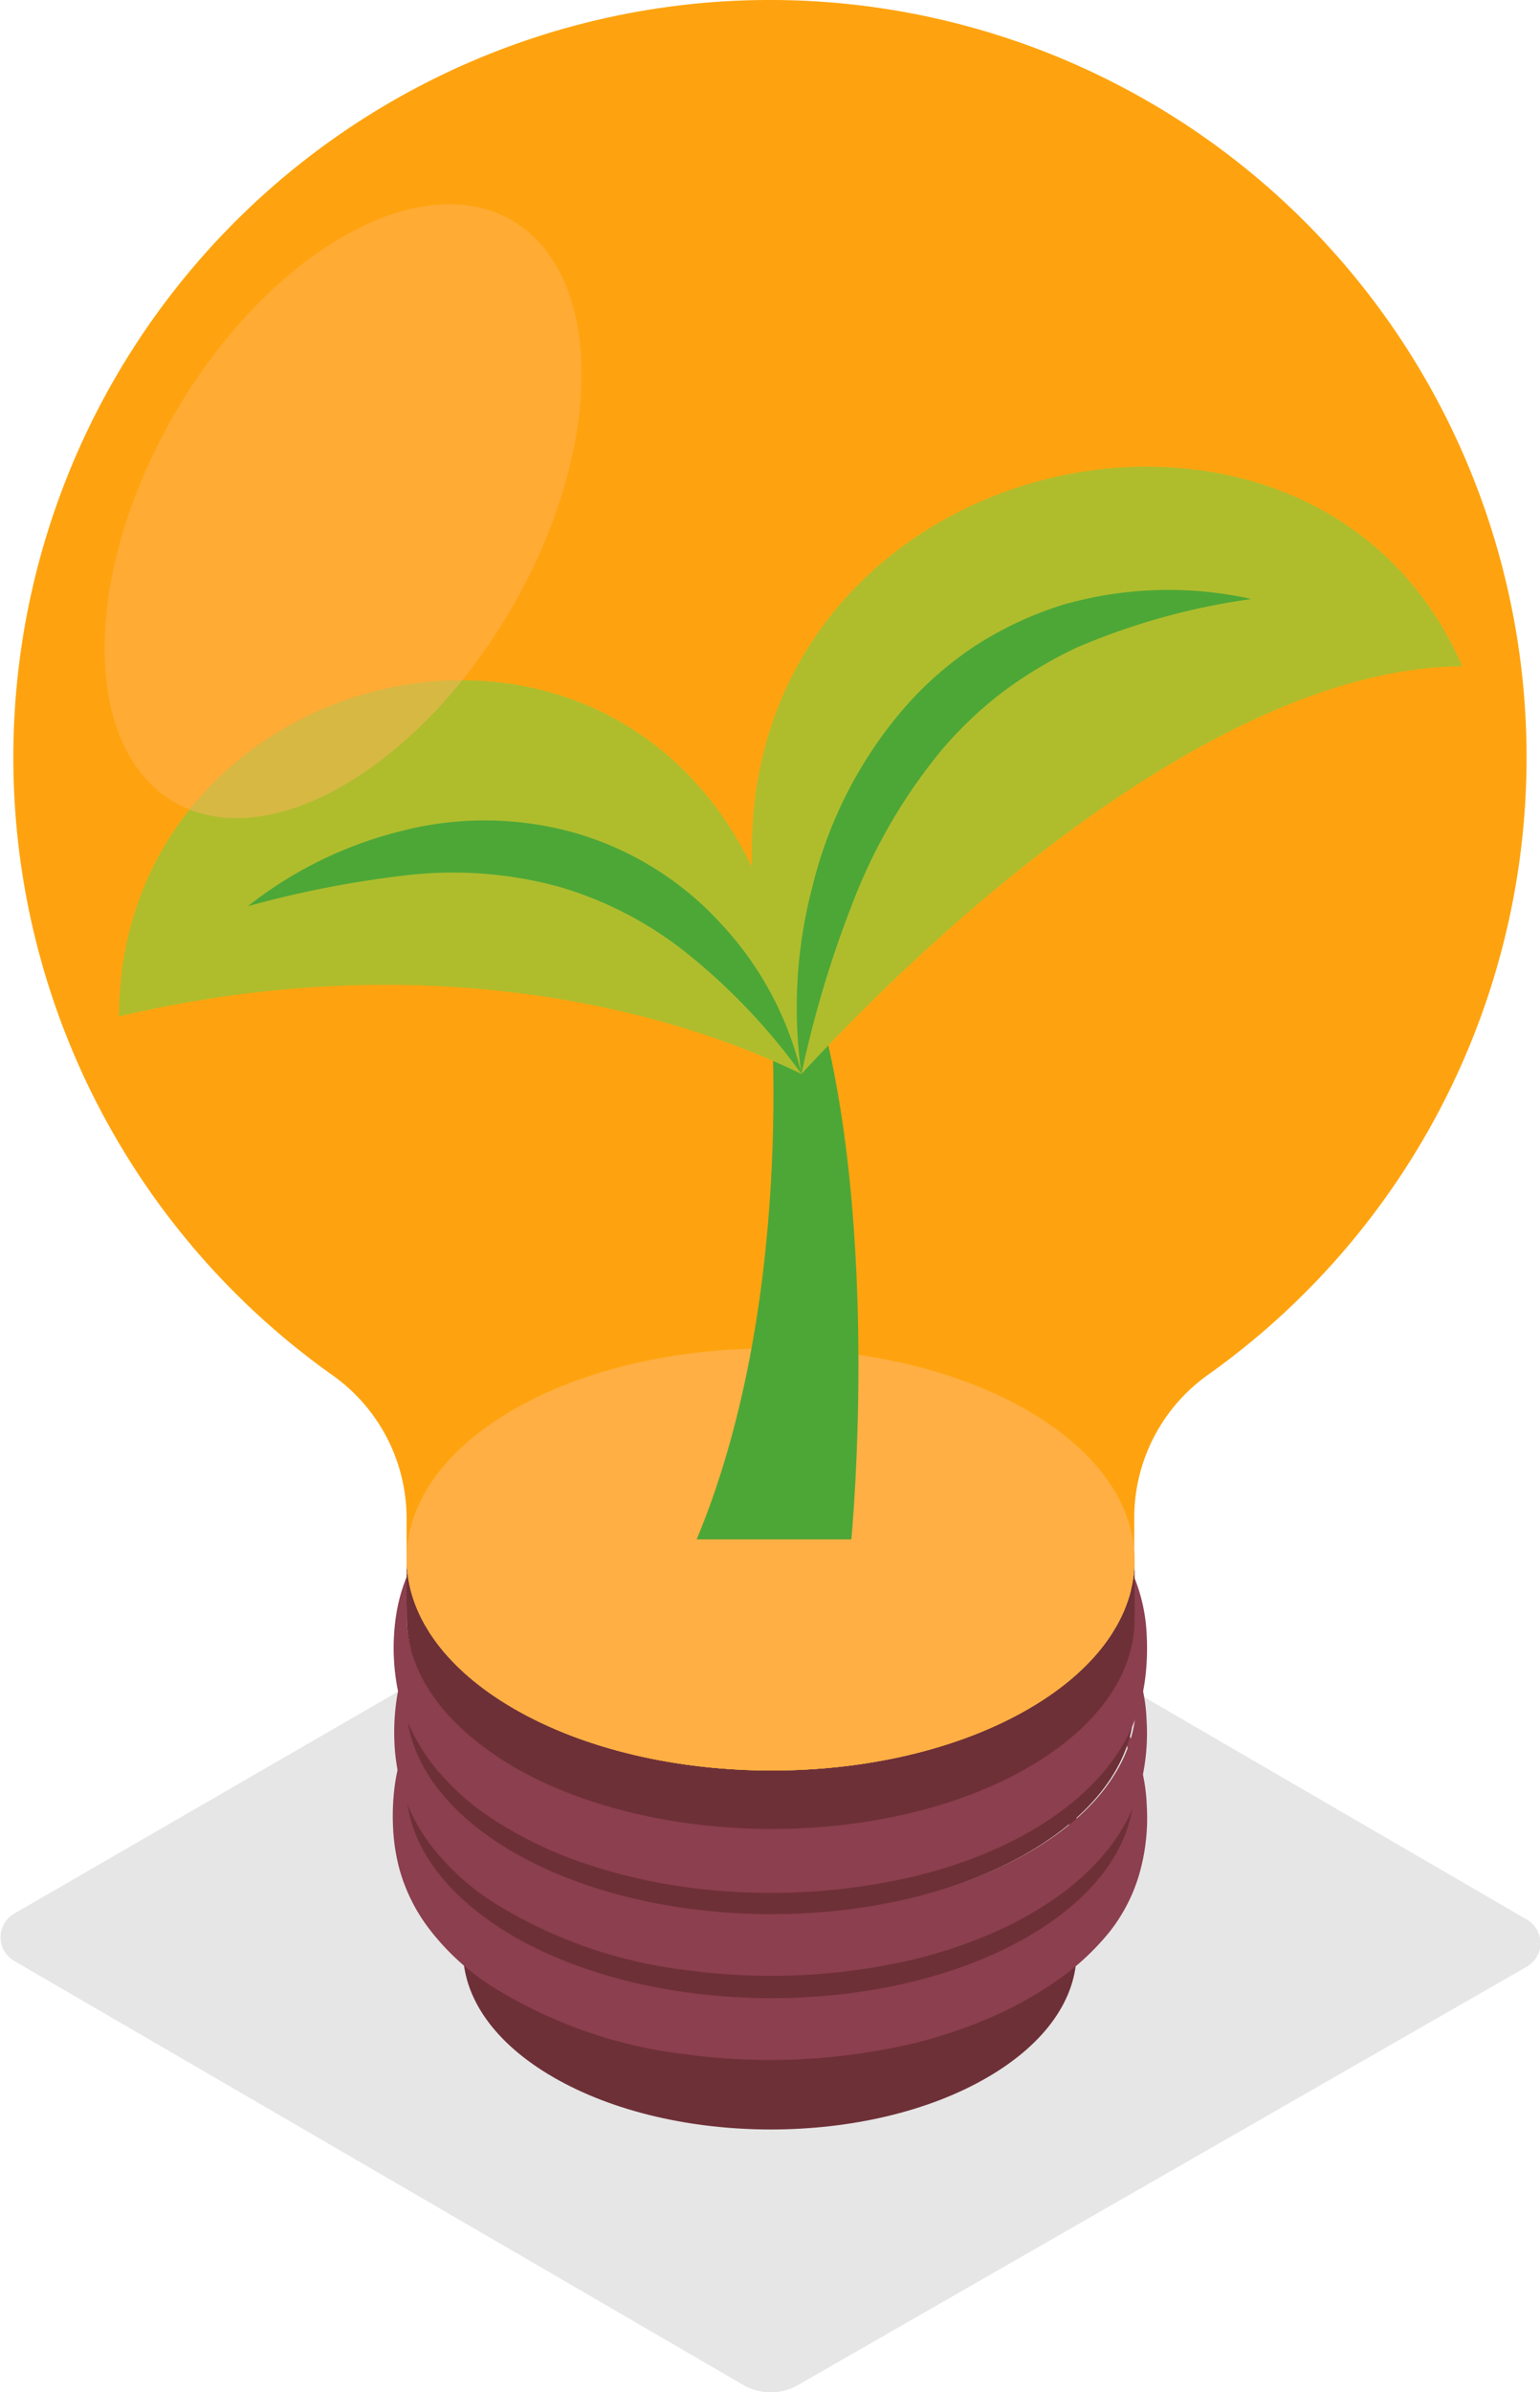 <?xml version="1.0" encoding="UTF-8"?> <svg xmlns="http://www.w3.org/2000/svg" viewBox="0 0 109.53 170"><defs><style>.cls-1{fill:#e6e6e6;}.cls-2{fill:#6e3037;}.cls-3{fill:#8c3f4e;}.cls-4,.cls-8{fill:#fda30f;}.cls-5,.cls-9{fill:#ffb45a;}.cls-6{fill:#01a848;}.cls-7{fill:#8dc83a;}.cls-8{opacity:0.3;}.cls-9{opacity:0.5;}</style></defs><g id="Слой_2" data-name="Слой 2"><g id="Layer_1" data-name="Layer 1"><path class="cls-1" d="M52.64,106.15,1,136a1.94,1.94,0,0,0,0,3.35l51.88,30.15a3.9,3.9,0,0,0,3.87,0l51.85-29.74a1.93,1.93,0,0,0,0-3.34L56.51,106.16A3.85,3.85,0,0,0,52.64,106.15Z"></path><path class="cls-2" d="M76.57,126.91v11.85c0,3.21-2.12,6.42-6.34,8.87-8.49,4.94-22.31,4.94-30.86,0-4.3-2.48-6.45-5.74-6.44-9V126.78c0,3.26,2.14,6.52,6.44,9,8.55,4.94,22.37,4.94,30.86,0C74.45,133.33,76.56,130.12,76.57,126.91Z"></path><path class="cls-3" d="M73.28,116.36c.79.49,1.85,1.15,2.59,1.73A26.79,26.79,0,0,1,78,120a13.9,13.9,0,0,1,2.35,3.39,12.33,12.33,0,0,1,1.21,4.89,14.47,14.47,0,0,1-.6,5.14,12.15,12.15,0,0,1-2.06,3.89A18,18,0,0,1,75,140.87a26.83,26.83,0,0,1-4.81,2.62,33.92,33.92,0,0,1-5.54,1.8,44.79,44.79,0,0,1-15.83.71,33.32,33.32,0,0,1-13.92-4.89,17.39,17.39,0,0,1-4.35-4,12.48,12.48,0,0,1-2.17-4.39,13.82,13.82,0,0,1-.43-3,16.5,16.5,0,0,1,.13-2.85,12,12,0,0,1,1.59-4.54c3-5.08,10.09-8.84,19-10.06,1.93-.26,3.48-.33,4-.35,1.34-.06,1.44-.06,4,0a34,34,0,0,1,4,.35c.59.07,1.37.21,1.95.31a41.44,41.44,0,0,1,5.6,1.46,28.22,28.22,0,0,1,5.06,2.3.24.24,0,0,0-.27,0c-10.14-5.86-26.54-5.85-36.61,0s-10,15.35.12,21.21,26.53,5.86,36.61,0,10-15.36-.12-21.21A.24.24,0,0,1,73.28,116.36Z"></path><path class="cls-2" d="M80.66,125.43v1.65c0,3.81-2.52,7.62-7.52,10.53-10.08,5.86-26.47,5.85-36.61,0-5.11-3-7.66-6.82-7.65-10.68v-1.64c0,3.86,2.54,7.73,7.64,10.67,10.14,5.86,26.54,5.86,36.61,0C78.14,133.06,80.65,129.25,80.66,125.43Z"></path><path class="cls-3" d="M73.3,110.39c.79.49,1.85,1.15,2.59,1.73A26.79,26.79,0,0,1,78,114a14.1,14.1,0,0,1,2.35,3.39,12.25,12.25,0,0,1,1.2,4.89,14.8,14.8,0,0,1-.59,5.14,12.61,12.61,0,0,1-2.06,3.89,17.76,17.76,0,0,1-3.83,3.58,26,26,0,0,1-4.8,2.62,33.92,33.92,0,0,1-5.55,1.8,44.73,44.73,0,0,1-15.82.71A33.42,33.42,0,0,1,35,135.14a17.6,17.6,0,0,1-4.35-4,12.5,12.5,0,0,1-2.16-4.39,13.91,13.91,0,0,1-.44-3,16.21,16.21,0,0,1,.14-2.85,12.18,12.18,0,0,1,1.58-4.54c3-5.07,10.1-8.83,19-10.06,1.92-.26,3.47-.33,4-.35,1.34-.06,1.44-.06,4,0a37.84,37.84,0,0,1,4,.35c.58.07,1.36.21,2,.31a41.5,41.5,0,0,1,5.59,1.46,28.83,28.83,0,0,1,5.07,2.3.23.23,0,0,0-.27,0c-10.15-5.86-26.54-5.85-36.62,0s-10,15.35.12,21.21,26.54,5.86,36.62,0,10-15.36-.12-21.21A.23.23,0,0,1,73.3,110.39Z"></path><path class="cls-2" d="M80.67,119.46v1.65c0,3.81-2.52,7.62-7.52,10.53-10.08,5.86-26.48,5.85-36.62,0-5.1-2.95-7.65-6.82-7.64-10.68v-1.64c0,3.86,2.53,7.73,7.64,10.67,10.14,5.86,26.53,5.86,36.61,0C78.16,127.09,80.66,123.28,80.67,119.46Z"></path><path class="cls-3" d="M73.32,104.33c.79.49,1.84,1.16,2.58,1.73A25,25,0,0,1,78,108a14.11,14.11,0,0,1,2.36,3.38,12.39,12.39,0,0,1,1.2,4.89,17.24,17.24,0,0,1-.11,3,12.6,12.6,0,0,1-.46,2.15c-1.63,5.5-7.71,10-16.27,12a44.92,44.92,0,0,1-15.81.71,39,39,0,0,1-7.52-1.77,28.56,28.56,0,0,1-6.37-3.1,17.79,17.79,0,0,1-4-3.56,13.24,13.24,0,0,1-1.59-2.41,12.94,12.94,0,0,1-1-2.56,15.4,15.4,0,0,1-.28-5.78,12.21,12.21,0,0,1,1.59-4.54c3-5.08,10.1-8.84,19-10.06,1.92-.27,3.47-.34,4-.36,1.34-.06,1.44-.06,4,0a35,35,0,0,1,4,.36c.59.06,1.37.21,2,.31A38.64,38.64,0,0,1,68.25,102a28.65,28.65,0,0,1,5.07,2.29.25.25,0,0,0-.28,0c-10.14-5.85-26.53-5.85-36.61,0s-10,15.35.12,21.2,26.54,5.86,36.61,0,10-15.35-.12-21.21A.25.25,0,0,1,73.32,104.33Z"></path><path class="cls-2" d="M80.7,110.9v4.15c0,3.82-2.52,7.63-7.53,10.53-10.07,5.86-26.47,5.86-36.61,0-5.1-3-7.65-6.81-7.64-10.67v-4.16c0,3.86,2.54,7.73,7.64,10.68,10.14,5.86,26.54,5.86,36.61,0C78.18,118.52,80.69,114.71,80.7,110.9Z"></path><path class="cls-4" d="M54.77,0A53.82,53.82,0,0,0,23.65,97.73a12.48,12.48,0,0,1,5.27,10.18v2.84h0c0,3.86,2.54,7.73,7.64,10.68,10.14,5.86,26.54,5.86,36.61,0,5.27-3.06,7.76-7.11,7.5-11.12v-2.44a12.47,12.47,0,0,1,5.26-10.18A53.82,53.82,0,0,0,54.77,0Z"></path><path class="cls-5" d="M73.06,100.22c10.14,5.86,10.19,15.36.11,21.21s-26.47,5.86-36.61,0-10.19-15.35-.12-21.21S62.91,94.37,73.06,100.22Z"></path><path class="cls-6" d="M57.47,69.07l-2.79.53s2.28,22-5.13,39.8h11S62.9,85.19,57.47,69.07Z"></path><path class="cls-7" d="M57,76.32C46.31,71.13,29,67.4,8.47,72.23,8.46,43.55,54.78,35.89,57,76.32Z"></path><path class="cls-7" d="M57,76.32C39.57,35.08,91.75,19.18,104,47.35,88.29,47.41,69.41,62.89,57,76.32Z"></path><path class="cls-6" d="M57,76.32A43.79,43.79,0,0,0,49.17,68a26.37,26.37,0,0,0-9.48-5,28.65,28.65,0,0,0-10.76-.8,73.77,73.77,0,0,0-11.3,2.2,28.73,28.73,0,0,1,10.75-5.3,23.72,23.72,0,0,1,12.4.06A22.48,22.48,0,0,1,51.33,65.7,23.48,23.48,0,0,1,57,76.32Z"></path><path class="cls-6" d="M57,76.32a33.66,33.66,0,0,1,.8-13.38A30.44,30.44,0,0,1,64,50.68,25,25,0,0,1,69.2,46a25.6,25.6,0,0,1,6.33-3A27.19,27.19,0,0,1,89,42.57,48.23,48.23,0,0,0,76.63,46a30.72,30.72,0,0,0-5.25,3.13A28,28,0,0,0,67,53.27a38.86,38.86,0,0,0-6.26,10.65A77.67,77.67,0,0,0,57,76.32Z"></path><path class="cls-8" d="M54.77,0A53.82,53.82,0,0,0,23.65,97.73a12.48,12.48,0,0,1,5.27,10.18v2.84h0c0,3.86,2.54,7.73,7.64,10.68,10.14,5.86,26.54,5.86,36.61,0,5.27-3.06,7.76-7.11,7.5-11.12v-2.44a12.47,12.47,0,0,1,5.26-10.18A53.82,53.82,0,0,0,54.77,0Z"></path><path class="cls-9" d="M24.35,16.84C15,22.25,7.41,35.36,7.44,46.12s7.65,15.11,17,9.69S41.39,37.3,41.36,26.54,33.71,11.43,24.35,16.84Z"></path></g></g></svg> 